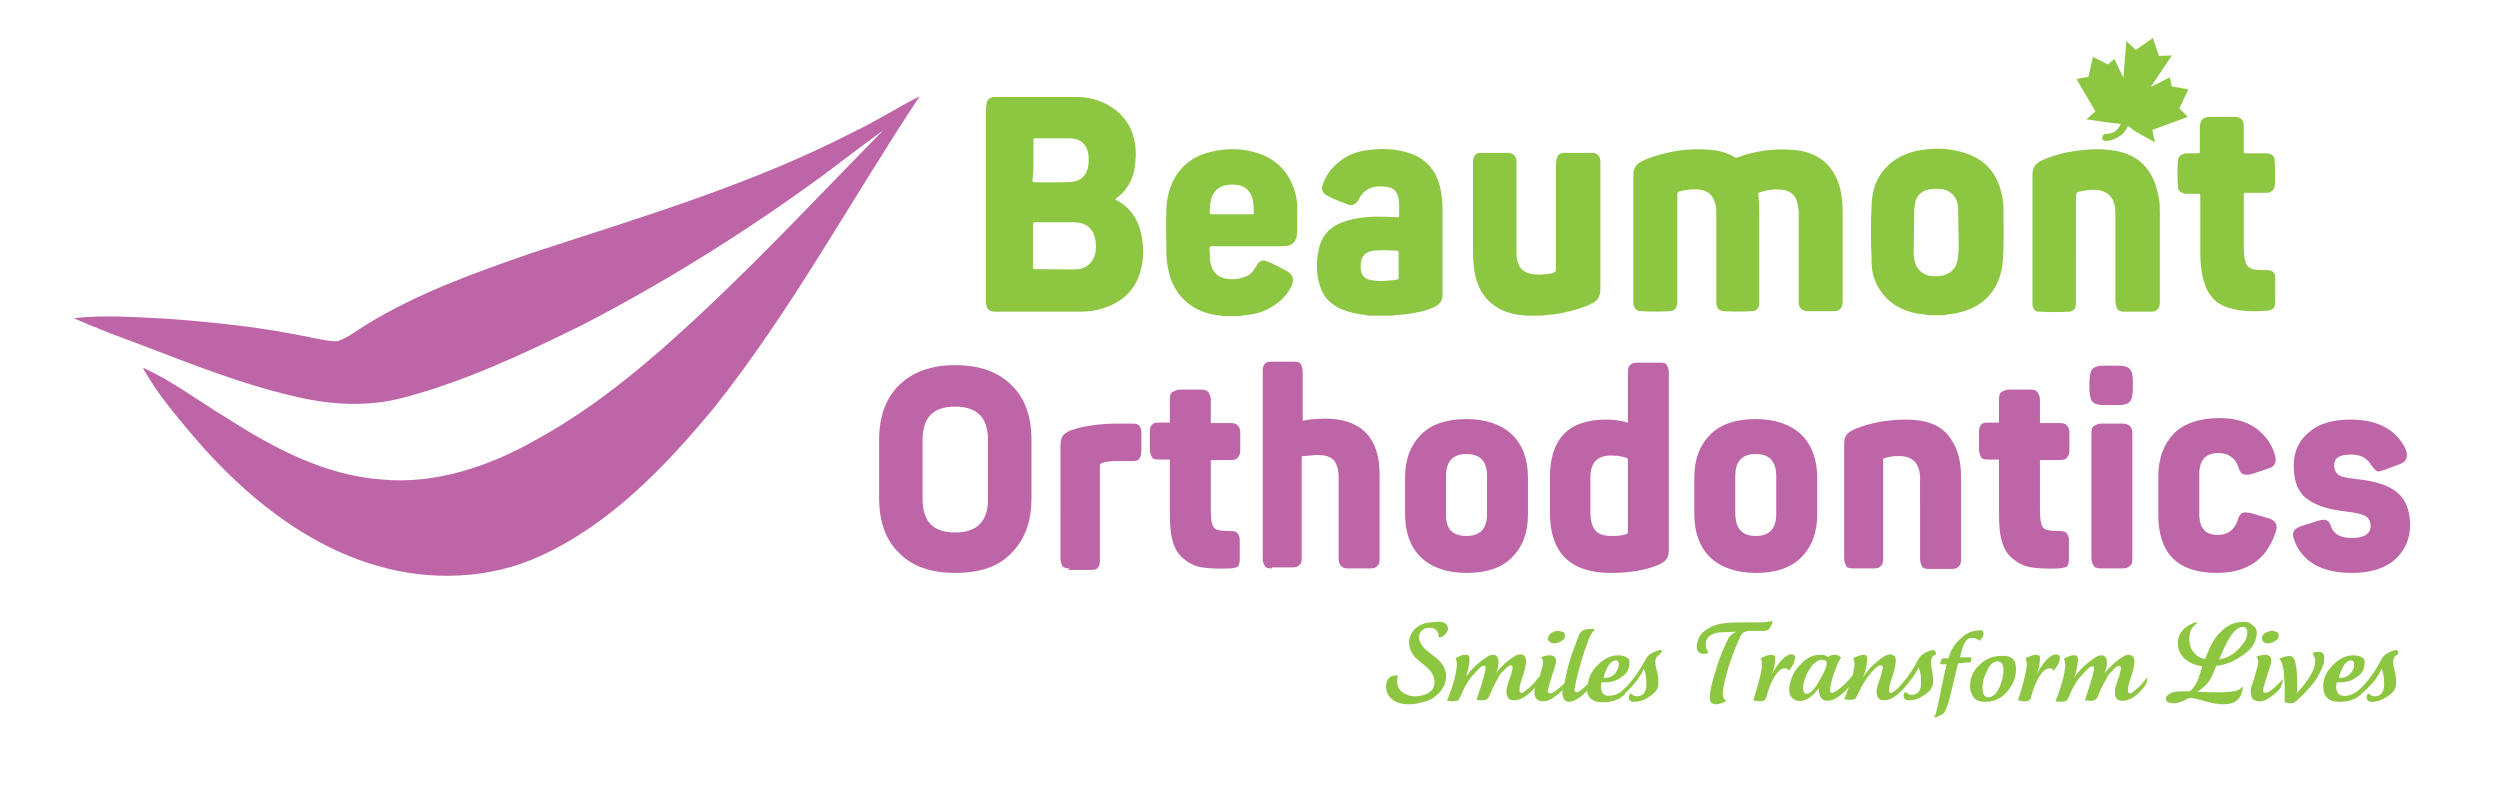<svg xmlns="http://www.w3.org/2000/svg" xml:space="preserve" id="Layer_1" x="0" y="0" style="enable-background:new 0 0 500.5 160.5" version="1.1" viewBox="0 0 500.5 160.5"><style>.st1{fill:#8dc641}</style><path d="M191.2 114.7c-4.8 0-8.6-1.3-11.2-4-2.7-2.6-4-6.3-4-11V88.1c0-4.7 1.3-8.3 4-11 2.7-2.6 6.4-4 11.2-4s8.6 1.3 11.3 4c2.7 2.6 4 6.3 4 11v11.6c0 4.7-1.3 8.3-4 11-2.5 2.7-6.3 4-11.3 4zm0-8.1c4.4 0 6.6-2.2 6.6-6.7V88.1c0-4.5-2.2-6.7-6.6-6.7s-6.5 2.2-6.5 6.7v11.8c0 4.5 2.1 6.7 6.5 6.7zm22.9 7.2c-.7 0-1.2-.1-1.4-.5-.2-.4-.4-.8-.4-1.5V89.5c0-.9.1-1.7.4-2.1.2-.5.8-.8 1.5-1.2 2.6-.9 5.8-1.4 9.7-1.4h2.8c.7 0 1.2.1 1.4.5.2.2.4.7.4 1.4v3.4c0 .8-.1 1.3-.4 1.7-.2.4-.7.5-1.4.5h-3c-1.3 0-2.4.1-3.1.4-.2.1-.4.2-.4.5v18.9c0 .7-.1 1.3-.4 1.5-.2.4-.7.5-1.4.5h-4.5l.2-.3zm32 0c-2.2.1-4 0-5.4-.2-1.4-.2-2.6-.8-3.7-1.7s-1.8-2-2.2-3.5c-.5-1.5-.6-3.5-.6-6V92H232c-.7 0-1.2-.1-1.4-.5-.2-.4-.4-.8-.4-1.7v-3.2c0-.7.1-1.3.4-1.5.2-.4.7-.5 1.4-.5h2.2V80c0-.7.1-1.3.5-1.5.5-.3 1-.5 1.5-.5h4.2c.7 0 1.2.1 1.5.5.2.4.5.8.5 1.5v4.7h3.9c.7 0 1.2.1 1.5.5.4.4.5.8.5 1.5v3.2c0 .8-.1 1.3-.5 1.7-.2.4-.8.5-1.5.5h-3.9v9.9c0 2 .2 3.2.7 3.7s1.5.6 3.1.6c.7 0 1.3.1 1.5.4.2.2.5.7.5 1.4v3.7c0 .8-.1 1.4-.5 1.7-.3.1-.8.3-1.6.3zm8.5 0c-.7 0-1.2-.1-1.4-.5-.2-.4-.4-.8-.4-1.5V74.4c0-.7.1-1.3.4-1.5.2-.4.7-.5 1.4-.5h4.4c.7 0 1.2.1 1.4.5.2.4.4.8.4 1.5v9.8c.1 0 .4 0 .7-.1s.9-.1 1.7-.2c.7 0 1.4-.1 2-.1 7.3 0 11 3.8 11 11.2v16.8c0 .7-.1 1.3-.5 1.5-.2.4-.8.5-1.5.5H270c-.7 0-1.2-.1-1.5-.5-.4-.4-.5-.8-.5-1.5V95.5c0-1.5-.4-2.6-.9-3.3-.6-.7-1.7-1.1-3.1-1.1-.6 0-1.1 0-1.7.1-.5 0-.9.1-1.2.1-.4 0-.5.1-.5.1v20.2c0 .7-.1 1.3-.5 1.5-.2.4-.8.5-1.5.5h-3.9l-.1.2zm39 .9c-3.9 0-7-1.1-9.1-3.1-2.1-2-3.2-5-3.2-8.6v-7.4c0-3.7 1.1-6.5 3.2-8.6 2.1-2.1 5.1-3.1 9.1-3.1 3.9 0 7 1.1 9.1 3.1s3.2 5 3.2 8.6v7.4c0 3.7-1.1 6.5-3.2 8.6s-5.1 3.1-9.1 3.1zm0-7.4c2.7 0 4.1-1.4 4.1-4.4v-7.6c0-3-1.4-4.4-4.1-4.4-2.7 0-4.1 1.4-4.1 4.4v7.6c-.1 3 1.3 4.4 4.1 4.4zm28.9 7.4c-8.1 0-12.2-4-12.2-12v-7.2c0-7.7 3.8-11.5 11.2-11.5 1.5 0 3 .2 4.4.6v-10c0-.7.1-1.3.5-1.5.2-.4.8-.5 1.5-.5h4.4c.7 0 1.2.1 1.4.5.2.4.4.8.4 1.5v35.3c0 .9-.1 1.5-.4 1.9-.2.4-.7.8-1.5 1.2-2.5 1.1-5.8 1.7-9.7 1.7zm.2-7.4c1.3 0 2.4-.1 3.1-.5.1 0 .1-.1.1-.2V91.8c-.8-.4-1.9-.6-3.4-.6-2.7 0-4.1 1.4-4.1 4.4v7c0 1.7.4 3 1.1 3.7.6.7 1.7 1 3.2 1zm28.8 7.4c-3.9 0-7-1.1-9.1-3.1s-3.2-5-3.2-8.6v-7.4c0-3.7 1.1-6.5 3.2-8.6s5.1-3.1 9.1-3.1c3.9 0 7 1.1 9.1 3.1s3.2 5 3.2 8.6v7.4c0 3.7-1.1 6.5-3.2 8.6s-5.1 3.1-9.1 3.1zm0-7.4c2.7 0 4.1-1.4 4.1-4.4v-7.6c0-3-1.4-4.4-4.1-4.4-2.7 0-4.1 1.4-4.1 4.4v7.6c.1 3 1.4 4.4 4.1 4.4zm19.5 6.5c-.7 0-1.2-.1-1.4-.5-.2-.4-.4-.8-.4-1.5V89.2c0-.9.1-1.7.4-2 .2-.5.8-.8 1.5-1.2 3.1-1.3 6.6-2 10.5-2 3.7 0 6.5.9 8.3 3s2.7 4.8 2.7 8.5v16.4c0 .7-.1 1.3-.5 1.5-.2.4-.8.5-1.5.5h-4.4c-.7 0-1.2-.1-1.4-.5-.2-.4-.4-.8-.4-1.5V95.7c0-1.4-.4-2.6-1.1-3.3-.7-.7-1.7-1.1-3-1.1-1.2 0-2.2.1-3.2.5-.1.1-.1.1-.1.2v19.8c0 .7-.1 1.3-.5 1.5-.2.4-.8.5-1.5.5h-4zm41.1 0c-2.2.1-4 0-5.4-.2-1.4-.2-2.6-.8-3.7-1.7s-1.8-2-2.2-3.5c-.5-1.5-.6-3.5-.6-6V92H398c-.7 0-1.2-.1-1.4-.5-.2-.4-.4-.8-.4-1.7v-3.2c0-.7.1-1.3.4-1.5.2-.4.7-.5 1.4-.5h2.2V80c0-.7.1-1.3.5-1.5.4-.3 1-.5 1.5-.5h4.2c.7 0 1.2.1 1.5.5.2.4.5.8.5 1.5v4.7h3.9c.7 0 1.2.1 1.5.5.4.4.5.8.5 1.5v3.2c0 .8-.1 1.3-.5 1.7-.2.4-.8.5-1.5.5h-3.9v9.9c0 2 .2 3.2.7 3.7.5.5 1.5.6 3.1.6.7 0 1.3.1 1.5.4.2.2.5.7.5 1.4v3.7c0 .8-.1 1.4-.5 1.7-.3.1-.9.3-1.6.3zm9.2-32.7c-1.2 0-2-.2-2.4-.7-.4-.5-.6-1.4-.6-2.8v-.9c0-1.4.2-2.4.6-2.8.5-.5 1.2-.7 2.4-.7h2.7c1.2 0 2 .2 2.4.7.5.5.6 1.4.6 2.8v.9c0 1.4-.2 2.4-.6 2.8-.4.5-1.2.7-2.4.7h-2.7zm-.6 32.7c-.7 0-1.3-.1-1.5-.5-.3-.4-.5-1-.5-1.5v-25c0-.7.1-1.3.5-1.5.4-.3 1-.5 1.5-.5h4c.8 0 1.3.1 1.7.5.4.4.5.8.5 1.5v25c0 .7-.1 1.3-.5 1.5-.4.4-.8.5-1.7.5h-4zm23.1.9c-7.8 0-11.7-3.9-11.7-11.6v-7.7c0-3.7 1.1-6.5 3.1-8.6 2-2 5.1-3.1 9.2-3.1 3 0 5.3.7 7.2 2 1.9 1.4 3.2 3.2 3.8 5.3.5 1.5 0 2.5-1.3 2.8l-3.3 1.1c-.8.2-1.4.2-1.8 0-.4-.2-.7-.7-.9-1.5-.7-1.8-2-2.7-4-2.7-2.5 0-3.8 1.4-3.8 4.2v8c0 2.8 1.2 4.2 3.7 4.2 1.9 0 3.3-.9 4-3 .2-.8.6-1.3.9-1.4.4-.2.9-.1 1.7 0l3.7 1.1c1.4.5 1.8 1.4 1.2 3-1.9 5.4-5.8 7.9-11.7 7.9zm27.1 0c-6.1 0-10-2.2-11.6-6.6-.6-1.4-.1-2.2 1.2-2.7l3.8-1.2c.7-.2 1.2-.2 1.5 0 .4.1.7.6.9 1.3.6 1.5 2 2.2 4.1 2.2 2.5 0 3.8-.8 3.8-2.4 0-.9-.4-1.7-1.1-2-.7-.4-2-.7-3.9-.9-3.3-.4-5.8-1.1-7.7-2.5-1.8-1.3-2.7-3.5-2.7-6.7 0-2.8 1.1-5.1 3.1-6.7 2-1.7 4.7-2.5 8.3-2.5 5.4 0 9.1 2 11 5.9.6 1.4.2 2.5-1.1 3l-3.2 1.2c-.7.2-1.3.4-1.5.2s-.6-.5-1.1-1.2c-.8-1.4-2.1-2.1-4-2.1-2.4 0-3.4.7-3.4 2.2 0 .9.4 1.5.9 1.9.6.4 1.8.6 3.5.8 3.7.4 6.4 1.2 8.1 2.6 1.8 1.4 2.7 3.7 2.7 6.6s-1.1 5.2-3.1 7c-2 1.7-4.9 2.6-8.5 2.6zM184.1 19.3c-4.5 2.2-8.7 5-13.2 7.1-20.5 10.6-42.7 17.1-64.6 24.3-11.2 3.9-22.5 7.9-32.8 14.2-2 1.2-3.8 2.7-5.9 3.4-1.7.1-3.2-.4-4.7-.6-9.8-2.1-19.8-3.2-29.7-3.9-6.2-.3-12.2-.8-18.4-.1 2.4 1.1 4.7 2 7.2 3 12.3 4.5 24.4 9.8 37.2 12.7 7.1 1.7 14.5 2.1 21.6.2 12.5-3.3 24.3-8.9 35.9-14.6 16.8-8.7 32.9-18.8 48.2-30 4-3 7.9-6 11.9-8.9-11.7 11.9-23.1 24.1-35.2 35.5-10.5 9.9-21.6 19.5-34.2 26.4-9.3 5.3-20.1 9-30.9 8-11.5-.8-21.9-6.4-31.4-12.5-5.4-3.3-10.6-7.2-16.5-9.9 2.8 5.2 6.8 9.8 10.6 14.3C48.8 99 60.9 109 75.3 113.2c10.7 3.2 22.7 2.8 32.9-1.9 14-6.4 24.9-17.8 34.7-29.6 15.6-19.6 27.4-41.6 41.2-62.4z" style="fill:#be65a7"/><path d="M287.5 124.5c-.4 0-.7.1-1.1.1-1.4.1-2.4.6-3.2 1.4-.7.7-1.1 1.7-1.1 2.6 0 1.1.4 2.1 1.3 3.1l2.5 2.1c.8.8 1.3 1.8 1.3 2.7 0 .7-.2 1.4-.8 1.9-.6.5-1.3.8-2.1.9-.4.1-.6.1-.9.1-1.2 0-2.1-.4-2.8-.9-.6-.6-.9-1.3-.9-2.1 0-.2 0-.5.1-.8v-.4h-.4c-1.3.1-1.9.9-1.9 2.2 0 1.1.4 1.9 1.1 2.5.8.7 1.9 1.1 3.4 1.1.8 0 1.7-.1 2.6-.4 1.4-.2 2.6-.9 3.5-1.9.9-.9 1.4-2.1 1.4-3.3 0-1.2-.5-2.2-1.4-3.2-.8-.7-1.8-1.4-2.6-2.1-.9-.8-1.4-1.7-1.4-2.5 0-.5.1-.9.5-1.3s.8-.6 1.3-.6c.7-.1 1.3.1 1.7.5.2.2.4.7.4 1.1v.2c0 .1.1.1.1.1.4 0 .7-.1 1.2-.6.4-.4.6-.8.6-1.2-.1-1-1.1-1.5-2.4-1.3zM289.8 125.9zM312 126.3c-.6 0-.9.1-1.4.4-.5.4-.7.7-.7 1.2 0 .2.2.5.5.7.2.1.5.2.8.2.5 0 1-.2 1.4-.5.5-.2.7-.6.7-1.1 0-.4-.2-.6-.4-.7-.3 0-.6-.2-.9-.2zM355.2 124.3c-.2-.2-.2-.1-.2 0 .1 0 .1-.1.2 0z" class="st1"/><path d="M332.5 130.1c-.7.1-1.4.4-2 .8-.5.2-.8.7-1.2 1.4-1.5 2.7-3.1 4.8-4.9 6.3-.8.5-1.6.7-2.5.7-.9-.1-1.4-.7-1.4-1.9 0-.4.1-.6.1-.8h.8c1.3 0 2.4-.4 3.3-1.1 1.1-.7 1.5-1.7 1.5-2.8 0-.6-.1-.9-.6-1.1-.2-.2-.8-.4-1.7-.4-1.4 0-2.7.6-3.9 1.8-1.2 1.1-1.9 2.4-2.1 3.9-.6.6-1.1 1.1-1.5 1.3-.2.2-.5.4-.7.4-.4 0-.5-.2-.5-.6 0-.1.1-.2.1-.5.7-3.5 1.7-6.7 2.7-9.4.4-.9.7-1.5 1.1-1.9.1-.1.1-.1.1-.2s-.1-.1-.2-.1c-1.2 0-1.9.1-2.2.4-.4.2-.7.7-.9 1.4-1.3 3.2-2.2 6.2-2.7 9.1-.3.3-.6.6-1 .9-.8.7-1.4 1.1-1.8 1.1-.4 0-.6-.2-.5-.7.1-.6.4-1.4.7-2.5.5-1.4.7-2.2.8-2.6.1-.2.1-.5.1-.7 0-.7-.4-1.1-1.2-1.1-.6 0-1.1.1-1.8.4.2.2.4.5.4.9s0 .6-.1.9c-.2.8-.4 1.5-.6 2.2 0 0 0-.1-.1-.1-1.3 1.8-2.5 2.7-3.1 3.1-.1.1-.2.1-.4.1s-.4-.1-.4-.5c0-.5.1-1.3.6-2.7.5-1.4.7-2.4.7-3.1 0-.9-.4-1.4-1.1-1.4-.4 0-.8.1-1.2.4-1.5.9-2.7 2.1-3.7 3.3.4-.8.5-1.5.5-2.2 0-.9-.4-1.4-1.1-1.4-.4 0-.8.1-1.2.4-1.8 1.2-3.2 2.5-4.2 4 .3-1 .6-2.1.7-3.2v-.4c0-.6-.2-.9-.9-.8-.5 0-1.1.2-1.9.7.2.5.4 1.1.2 1.9-.2 1.8-.8 3.9-1.9 6.6.6.1 1.1.1 1.3.1.3 0 .7-.1.9-.2.1-.1.2-.2.4-.6.6-1.5 1.3-2.8 2.1-3.9.4-.4.7-.8 1.2-1.3.6-.7 1.1-1.1 1.4-1.1.1 0 .2 0 .4.1v.6c-.1.8-.7 2.8-1.8 6.1.6.1 1.1.1 1.3.1.6 0 .9-.2 1.2-.7.5-1.3 1.1-2.5 1.8-3.7.2-.6.6-1.1 1.1-1.5.6-.7 1.1-1.1 1.4-1.1s.5.2.4.7c-.1.4-.2 1.1-.6 2.1-.4 1.1-.6 1.9-.6 2.2 0 .6 0 .9.2 1.3.2.5.7.7 1.3.7 1.3 0 2.7-.8 4.2-2.6-.1.3-.1.6-.1 1 0 1.2.6 1.8 1.8 1.8.6 0 1.3-.2 2.1-.8.6-.4 1.2-.9 1.7-1.4v.4c0 1.3.5 1.9 1.4 1.9.6 0 1.3-.4 2.1-.9.5-.4 1-.8 1.4-1.3.1.6.3 1.1.7 1.5.6.6 1.4.8 2.6.8 1.7 0 3.1-.5 4.2-1.5.1-.1.2-.2.2-.4.7-.6 1.3-1.2 1.9-2 .8-.9 1.4-1.9 1.8-2.8.4.9.5 1.9.5 3.1 0 1.5-.6 2.4-1.9 2.4-.4 0-.7-.1-1.1-.5-.1-.1-.2 0-.4.2-.1.1-.1.4-.1.5 0 .6.4.9 1.1.9 1.1 0 2.1-.4 3.1-1.1 1.1-.7 1.7-1.5 1.7-2.6 0-.6 0-1.3-.2-2.1-.2-.9-.4-1.5-.4-1.9s0-.7.1-.9c.1-.4.4-.7.7-.8.2-.1.2-.2.2-.4.5-.2.4-.3.1-.6zm-10.4 3c.5-.6.9-.9 1.4-.9.4 0 .6.4.6.8 0 .7-.4 1.3-.8 1.9-.6.6-1.2.8-1.9.8h-.4c.3-1.1.7-1.9 1.1-2.6zM354.1 126c.2-.2.6-.8.8-1.7-.5.1-.8.2-1.1.2-.5.1-1.5.1-3.3.1-2 0-3.4 0-4.5.1-1.7.1-3.1.5-4.1 1.2-1.1.6-1.7 1.4-2 2.4-.1.4-.2.7-.2 1.1 0 1.1.5 1.5 1.5 1.5.1 0 .4-.1.6-.1.1-.1.2-.1.2-.1s0-.1-.1-.2c-.2-.5-.4-.9-.4-1.5 0-1.4.9-2.1 2.7-2.4.8 0 1.9-.1 3.1-.1h.2c0 .1 0 .1-.1.1-.5.2-.8.5-1.1.8-.2.2-.5.8-.8 1.5-.8 1.7-1.5 3.5-2 5.3-.8 2.5-1.2 4.2-1.2 5.5 0 .8.4 1.3 1.1 1.3.5 0 1.1-.1 1.9-.5.1-.1.2-.1.2-.2s0-.2-.1-.2c-.4-.2-.5-.7-.5-1.5 0-.2.1-.6.1-.8.5-2.8 1.5-6.1 3.2-9.9.2-.6.5-.9.7-1.2.4-.2.7-.4 1.2-.4h2.8c.6 0 1-.1 1.2-.3zM358.5 131c-1.1.1-2.4 1.5-3.9 4.2.5-.9.7-2 .8-3.1 0-.4 0-.7-.1-.8-.1-.1-.4-.2-.7-.2-.5 0-1.2.2-2.1.7.2.5.4 1.1.2 1.9-.2 1.5-.8 3.7-1.7 6.5.5.1.9.2 1.3.2.7 0 1.2-.2 1.3-.8.4-1.4.8-2.6 1.4-3.7.8-1.4 1.5-2.1 2.4-2.1.4 0 .6.2.7.5.7-.8 1.1-1.5 1.3-2.6 0-.5-.3-.7-.9-.7zM429.9 135.6c-1.4 1.8-2.5 2.7-3.1 3.1-.1.1-.2.1-.4.1s-.4-.1-.4-.5c0-.5.1-1.3.6-2.7.5-1.4.7-2.4.7-3.1 0-.9-.4-1.4-1.1-1.4-.4 0-.8.1-1.2.4-1.5.9-2.7 2.1-3.7 3.3.4-.8.5-1.5.5-2.2 0-.9-.4-1.4-1.1-1.4-.4 0-.8.1-1.2.4-1.8 1.2-3.2 2.5-4.2 4 .3-1 .6-2.1.7-3.2v-.4c0-.6-.2-.9-.9-.8-.5 0-1.1.2-1.9.7.2.5.4 1.1.2 1.9-.2 1.8-.8 3.9-1.9 6.6.6.1 1.1.1 1.3.1.3 0 .7-.1.9-.2.1-.1.2-.2.4-.6.6-1.5 1.3-2.8 2.1-3.9.4-.4.7-.8 1.2-1.3.6-.7 1.1-1.1 1.4-1.1.1 0 .2 0 .4.1v.6c-.1.8-.7 2.8-1.8 6.1.6.1 1.1.1 1.3.1.6 0 .9-.2 1.2-.7.5-1.3 1.1-2.5 1.8-3.7.2-.6.6-1.1 1.1-1.5.6-.7 1.1-1.1 1.4-1.1s.5.2.4.7c-.1.4-.2 1.1-.6 2.1-.4 1.1-.6 1.9-.6 2.2 0 .6 0 .9.2 1.3.2.5.7.7 1.3.7 1.4 0 3-.9 4.6-3.1.2-.4.4-.8.4-1.5.1 0 .1-.1 0-.1zM451.8 126.6c0-.7-.4-1.2-.9-1.5-.5-.5-1.1-.6-1.8-.6-1.8 0-3.3.7-4.6 2.1-1.3 1.2-2.2 3.1-3 5.3-1.1-.1-1.8-.6-2.4-1.4-.6-.7-.8-1.7-.8-2.6 0-1.4.5-2.4 1.4-3 .1-.1.2-.1.2-.2s-.1-.1-.4-.1c-.9.3-1.7.8-2.4 1.4-.7.8-1.1 1.7-1.1 2.7 0 1.4.6 2.5 1.5 3.3.9.7 2 1.2 3.4 1.4-.5 1.7-.9 3-1.4 3.7-.4.6-.7 1.1-1.2 1.3h-1.1c-1.2 0-2.1.1-2.7.4-.6.4-.9.6-.9 1.1 0 .6.6.9 1.7.9.7 0 1.8-.4 3-1.1.5 0 1.5.2 3.2.7 1.4.4 2.6.6 3.5.6 1.2 0 2.1-.2 2.7-.7.7-.5 1.1-1.2 1.3-2.4 0-.2 0-.4-.1-.4s-.1.1-.2.2c-.4.6-1.8.9-4.4.9-.8 0-2.2 0-4.4-.1.9-.6 1.8-1.3 2.4-2.2.5-.7.9-1.8 1.4-3 2.1-.2 3.9-1.1 5.4-2.2 1.8-1.2 2.7-2.7 2.7-4.5zm-3.5 3.2c-1.2 1.3-2.6 2-4 2.2.7-1.8 1.4-3.2 2.1-4.4.9-1.4 1.8-2.1 2.6-2.1.6 0 .9.4.9 1.1.1.9-.5 2-1.6 3.2zM456.9 136.1c-.4.5-.9.9-1.5 1.5-.8.7-1.4 1.1-1.8 1.1-.4 0-.6-.2-.5-.7.1-.6.4-1.4.7-2.5.5-1.4.7-2.2.8-2.6.1-.2.1-.5.1-.7 0-.7-.4-1.1-1.2-1.1-.6 0-1.1.1-1.8.4.2.2.4.5.4.9s0 .6-.1.9c-.5 1.8-.9 3.2-1.3 4.2-.1.4-.1.7-.1 1.1 0 1.2.6 1.8 1.8 1.8.6 0 1.3-.2 2.1-.8.8-.6 1.7-1.3 2.1-2 .1-.2.2-.6.4-1.2 0-.4.1-.6.1-.6s0 .1-.2.3zM394.6 132.2c.1-.4.1-.6 0-.6h-2.2c.2-1.1.5-1.8.6-2.2.5-1.1.9-1.7 1.8-1.7.6 0 1.1.2 1.5.6.6-.6.8-1.1.8-1.5 0-.5-.2-.7-.9-.6-1.1 0-2.2.4-3.3 1.3-1.1.9-1.9 1.9-2.4 3.1-.2.6-.4.9-.4 1.2h-1.3s-.1.1-.1.2l-.2.6c-.1.1-.1.2-.1.2 0 .1.1.2.5.2h.8c-.8 3.4-1.3 6.3-1.8 8.5-.2.9-.4 1.5-.6 1.9v.2h.2c.4-.1.7-.2.9-.4.5-.1.7-.4.8-.5.1-.1.2-.4.4-.7.4-.9.8-2.5 1.3-4.6l1.1-4.6c.6-.1 1.3-.1 2.1-.2.3.1.4 0 .5-.4zM386.6 132.8c0-.4 0-.7.1-.9.1-.4.4-.7.7-.8.2-.1.2-.2.2-.4-.1-.2-.2-.4-.5-.6-.7.1-1.4.4-2 .8-.5.2-.8.7-1.2 1.4-1.3 2.4-2.7 4.3-4.3 5.8-.5.4-.8.6-1 .6-.4 0-.5-.2-.4-.7 0-.4.2-1.3.7-2.7.4-1.3.6-2.2.6-2.8.1-.5 0-.8-.2-1.1-.2-.2-.5-.4-.8-.4-.8 0-1.8.6-3.1 1.8-1.1.9-1.8 1.9-2.4 2.7.5-1.1.7-2.2.8-3.3.1-.7-.1-1.1-.7-1.1-.5 0-1.2.2-2.1.7.2.5.4 1.1.2 1.9-.1.5-.2.9-.3 1.5l-.1.1c-.6.8-1.3 1.5-2.1 2.2-.8.7-1.4 1.1-1.8 1.2-.4 0-.5-.1-.5-.6 0-.6.2-1.8.8-3.4.6-1.8 1.1-2.7 1.4-3.1-.5-.4-.9-.5-1.4-.5-.5 0-.8.1-1.2.5-.4-.4-.9-.5-1.8-.5-1.4 0-2.8.8-4 2.2-1.3 1.4-1.9 3.1-2 4.7 0 .6.1 1.1.4 1.5s.7.7 1.3.8c1.4.2 2.8-.6 4.2-2.5 0 1.7.6 2.5 1.8 2.5 1.2 0 2.6-.9 4.2-2.7-.3.8-.5 1.6-.9 2.4.7.1 1.1.1 1.4.1s.7-.1.8-.2c.1-.1.2-.2.4-.6 1.2-2.7 2.6-4.7 4.1-5.9.2-.1.4-.2.6-.2.4 0 .5.2.4.7-.1.4-.2 1.1-.6 2.1-.4 1.2-.6 1.9-.6 2.2 0 .6 0 .9.2 1.3.2.5.7.7 1.3.7.6 0 1.4-.2 2.2-.8.8-.6 1.7-1.4 2.4-2.4l.2-.2c.1-.1.2-.2.3-.4.8-.9 1.4-1.9 1.8-2.8.4.9.5 1.9.5 3.1 0 1.5-.6 2.4-1.9 2.4-.4 0-.7-.1-1.1-.5-.1-.1-.2 0-.4.2-.1.1-.1.4-.1.5 0 .6.4.9 1.1.9 1.1 0 2.1-.4 3.1-1.1 1.1-.7 1.7-1.5 1.7-2.6 0-.6 0-1.3-.2-2.1-.1-.6-.2-1.2-.2-1.6zm-22.4 3.5c-.9 1.7-1.8 2.6-2.5 2.6-.5 0-.7-.4-.7-1.1v-.6c.2-1.2.7-2.4 1.4-3.4.7-1.1 1.4-1.5 2.1-1.7.8 0 1.2.1 1.2.7 0 .7-.5 1.9-1.5 3.5zM453.5 126.7c-.5.4-.7.7-.7 1.2 0 .2.2.5.5.7.2.1.5.2.8.2.5 0 1-.2 1.4-.5.5-.2.7-.6.7-1.1 0-.4-.2-.6-.4-.7-.4-.1-.6-.2-.9-.2-.6 0-.9.2-1.4.4zM411.5 131c-1.1.1-2.4 1.5-3.9 4.2.5-.9.7-2 .8-3.1 0-.4 0-.7-.1-.8-.1-.1-.4-.2-.7-.2-.5 0-1.2.2-2.1.7.2.5.4 1.1.2 1.9-.2 1.5-.8 3.7-1.7 6.5.5.1.9.2 1.3.2.7 0 1.2-.2 1.3-.8.4-1.4.8-2.6 1.4-3.7.8-1.4 1.5-2.1 2.4-2.1.4 0 .6.2.7.5.7-.8 1.2-1.5 1.3-2.6 0-.5-.3-.7-.9-.7zM400.8 131.3c-1.8 0-3.3.6-4.5 1.8-1.3 1.2-1.9 2.6-1.9 4.4 0 .9.4 1.7.8 2.2.5.6 1.3.8 2.2.8 1.7 0 3.2-.6 4.4-2 1.2-1.4 1.8-2.8 1.8-4.6 0-1.9-1-2.7-2.8-2.6zm-.5 6.3c-.6 1.3-1.4 2-2.2 2-.8 0-1.2-.6-1.2-1.8 0-1.1.2-2.1.8-3.3.6-1.4 1.4-2.1 2.2-2.1.8 0 1.2.6 1.2 1.8 0 .9-.2 1.9-.8 3.4z" class="st1"/><path d="M464 130.5c-.2 0-.5.1-.8.1-.1.1-.2.2-.1.4.2.4.4.8.4 1.3 0 1.7-1.2 3.8-3.7 6.5.1-.7.1-1.4.1-2.2 0-1.5-.1-3-.4-4.1-.2-.8-.6-1.2-1.3-1.2-.5.1-1.1.2-1.9.6.4.4.7 1.1.9 2.4.1.7.1 1.8.2 3.1v3.2c.5.1.8.2 1.2.2.5 0 .9-.2 1.3-.6 1.8-1.7 3.2-3.2 4.1-4.7.8-1.4 1.3-2.6 1.3-3.5.1-1.2-.3-1.5-1.3-1.5zM479.8 130.1c-.7.1-1.4.4-2 .8-.5.2-.8.7-1.2 1.4-1.3 2.5-2.8 4.4-4.4 5.9-1.1.8-2 1.2-3.1 1.1-.9-.1-1.4-.7-1.4-1.9 0-.4.1-.6.1-.8h.8c1.3 0 2.4-.4 3.3-1.1 1.1-.7 1.5-1.7 1.5-2.8 0-.6-.1-.9-.6-1.1-.2-.2-.8-.4-1.7-.4-1.4 0-2.7.6-3.9 1.8-1.3 1.2-2 2.6-2.1 4.1 0 1.1.2 2 .8 2.6.6.6 1.4.8 2.6.8 1.7 0 3.1-.5 4.2-1.5l.2-.2c.7-.6 1.4-1.3 2.1-2.1.8-.9 1.4-1.9 1.8-2.8.4.9.5 1.9.5 3.1 0 1.5-.6 2.4-1.9 2.4-.4 0-.7-.1-1.1-.5-.1-.1-.2 0-.4.2-.1.1-.1.4-.1.5 0 .6.4.9 1.1.9 1.1 0 2.1-.4 3.1-1.1 1.1-.7 1.7-1.5 1.7-2.6 0-.6 0-1.3-.2-2.1-.2-.9-.4-1.5-.4-1.9s0-.7.1-.9c.1-.4.4-.7.7-.8.2-.1.2-.2.2-.4.1-.2-.1-.3-.3-.6zm-10.5 3c.5-.6.9-.9 1.4-.9.4 0 .6.4.6.8 0 .7-.2 1.3-.8 1.9-.6.6-1.2.8-1.9.8h-.4c.3-1.1.7-1.9 1.1-2.6zM417.7 23.9l5 .7 1.9.2c-.2.5-.5.8-.8 1.2-.6.6-1.4.8-2.2.8-.8 0-1.1 1.4-.1 1.4 1.1 0 2.1-.4 3.1-1.1.7-.5 1.1-1.2 1.4-1.9l1.5 1.1 3.9 2.2-.5-2.5 7.1-2.6-1.7-1.7 1.8-3.8-3.3-.6-.4-1.8-3.8 1.9 4.2-6.3-2.6.1-1.2-3.6-3.4 2.4-1.9-1.8-.6 7.4-1.8-3.8-1.3 1.1-3-1.5-.9 4-2.4.4 3.8 6.5-1.8 1.6zM376.4 58.1c1.8 2.7 4.4 4.1 7.5 4.7.7.1 1.4.1 2.1.3h3.3c.6-.2 1.2-.2 1.8-.3 2.3-.4 4.5-1.2 6.3-2.8 2.4-2.2 3.4-5 3.6-8.2.2-3.1.1-6.3.1-9.5 0-1.1-.1-2.2-.3-3.2-.9-4.3-3.3-7.2-7.5-8.5-2.8-.9-5.6-1-8.4-.6-2.3.3-4.4 1.1-6.2 2.5-2.7 2.2-3.9 5.1-4 8.4-.2 3.7-.2 7.4 0 11-.1 2.4.5 4.4 1.7 6.2zm6.8-15.4c0-.7.1-1.4.2-2.1.4-1.6 1.4-2.5 3-2.7.9-.2 1.7-.1 2.6 0 1.8.4 2.9 1.7 3 3.7.1 1.7 0 3.3.1 5 0 1.6.1 3.2-.1 4.8-.2 2.4-1.7 3.8-4.1 3.9-.6 0-1.2 0-1.7-.1-1.7-.4-2.8-1.7-3-3.6-.1-.5-.1-1-.1-1.5.1-2.5.1-4.9.1-7.4zM259.4 39c-1-4-3.3-6.8-7.2-8.2-3.3-1.2-6.7-1.2-10.2-.3-2.6.7-4.7 2-6.3 4.3-1.5 2.2-2.1 4.6-2.2 7.2-.1 2.7 0 5.5 0 8.3 0 1.2.1 2.4.4 3.7.9 4.8 4.3 8.1 9.1 9 .6.1 1.2.1 1.8.3h3.5c.1-.1.2-.1.3-.1 2.1-.2 4.1-.6 5.9-1.7 1.7-1 3.1-2.3 4-4.1.7-1.4.4-2.5-1-3.2-.5-.3-1-.5-1.5-.8-.8-.4-1.5-.8-2.4-1.1-.8-.3-1.3-.1-1.8.5-.2.3-.4.7-.7 1.1-.4.7-1 1.2-1.8 1.5-1.2.5-2.5.6-3.8.4-1.7-.3-2.7-1.3-3.1-2.9-.2-.8-.2-1.5-.2-2.3 0-.4-.2-1 .1-1.2.2-.2.8-.1 1.2-.1h13.4c1.8 0 2.7-.9 2.8-2.7v-3.9c.1-1.2 0-2.5-.3-3.7zm-8.7 3.9h-8.1c-.3 0-.4-.1-.4-.4 0-.9 0-1.8.3-2.7.4-1.5 1.4-2.4 2.9-2.7.9-.2 1.8-.2 2.7 0 1.6.4 2.6 1.6 2.8 3.5.1.6.1 1.2.1 1.8.1.4 0 .5-.3.5zM279.2 63.1c1.4-.1 2.7-.2 4.1-.5 1.4-.2 2.7-.6 4-1.2 1-.5 1.5-1.3 1.5-2.4V42.2c0-1.4-.1-2.9-.4-4.3-.8-4-3.2-6.5-7.1-7.5-2.3-.6-4.6-.7-7-.4-2.3.2-4.4.9-6.2 2.4-1.5 1.2-2.7 2.7-3.3 4.6-.3.9-.1 1.6.8 2.1 1.4.8 2.9 1.3 4.4 1.9.6.2 1.1 0 1.5-.4.3-.3.6-.8.8-1.2.3-.5.7-.9 1.2-1.3 1.2-.8 2.6-.9 4-.7 1.6.2 2.2.9 2.5 2.4.2 1.1.1 2.3.1 3.5 0 .3-.2.2-.3.2-.7 0-1.4-.1-2.1-.1-2.7-.1-5.4 0-8.1.8-3 .9-5 2.7-5.6 5.8-.5 2.2-.5 4.5.1 6.7.6 2.5 2.1 4.2 4.5 5.2 1.2.5 2.4.8 3.6 1 .6.1 1.2.1 1.8.3h4.9c.1-.1.2-.1.3-.1zm-4.6-7c-1.4-.2-2.1-1-2.2-2.4 0-.5 0-.9.1-1.4.2-1.2 1.1-1.9 2.4-2.1.9-.1 1.8-.1 2.7-.1.7 0 1.4.1 2 .1.3 0 .4.1.4.4v4.9c0 .3-.1.5-.4.5-1.6.2-3.3.4-5 .1zM295.2 54.4c.8 4.8 3.8 7.8 8.6 8.6.5.1.9 0 1.4.2h3.7c0-.1.1-.1.2-.1 1.3-.1 2.6-.2 3.9-.5 1.9-.4 3.8-.9 5.6-1.8.9-.4 1.5-1 1.7-2 .1-.5.1-1 .1-1.5v-25c-.1-1.1-.6-1.7-1.7-1.7h-5.5c-1 0-1.5.5-1.6 1.5 0 .3-.1.6-.1.9v20.7c0 .7-.1.8-.8 1-1.4.3-2.9.4-4.3.1-1.4-.3-2.3-1.2-2.6-2.5-.2-.8-.2-1.5-.2-2.3V32.3c-.1-1.1-.6-1.6-1.6-1.7h-5.5c-1 0-1.5.5-1.6 1.6v18c0 1.6.1 2.9.3 4.2zM223.6 40.1c-.4-.2-.2-.4 0-.5 1.9-1.4 3-3.3 3.5-5.6.3-1.8.4-3.6.1-5.4-.5-3-2-5.4-4.6-7.1-2.2-1.5-4.7-2.1-7.4-2.1H199c-1 .2-1.4.5-1.5 1.5-.1.4-.1.8-.1 1.2v38.6c.1 1.1.6 1.6 1.6 1.7H216.2c1.6 0 3.2-.2 4.7-.7 3.7-1.2 6.3-3.5 7.4-7.3.7-2.4.7-4.9.2-7.4-.6-3.1-2.2-5.4-4.9-6.9zm-16.7-8V28c0-.3.1-.3.3-.3h7c2.1 0 3.5 1.3 3.7 3.3.1 1.1.1 2.2-.3 3.2-.5 1.3-1.5 2-2.9 2.2-1.2.1-2.3.1-3.5.1h-4c-.4 0-.5-.1-.5-.5.2-1.2.2-2.5.2-3.9zM219.2 51c-.5 1.7-1.8 2.8-3.5 2.9-2 .1-4.1 0-6.1 0h-2.4c-.3 0-.4-.1-.4-.4V45c0-.4.1-.5.5-.5h7.4c3.4-.1 4.7 2 4.7 4.8 0 .6 0 1.1-.2 1.7zM343.5 41.2c.1.6.1 1.1.1 1.7V60.7c.1 1 .5 1.5 1.5 1.6 1.9.1 3.7.1 5.6 0 1 0 1.5-.6 1.5-1.6V43.8c0-1.6 0-3.3-.2-4.9 0-.2 0-.3.3-.4 1.5-.5 3-.7 4.6-.5 1.5.2 2.5 1 2.9 2.5.2.8.3 1.5.3 2.3v17.7c0 1.1.6 1.7 1.7 1.8h5.3c1.2 0 1.7-.6 1.8-1.8v-18c0-1.3-.1-2.5-.3-3.8-.4-2.1-1.2-4.1-2.7-5.7-1.9-2-4.3-2.8-7-3-3.8-.3-7.5.2-11 1.5-.3.1-.5.1-.7-.1-1.5-.8-3.1-1.3-4.8-1.4-3.2-.3-6.4 0-9.5.8-1.4.4-2.9.8-4.2 1.5-1.1.5-1.7 1.4-1.7 2.6V60.7c.1 1 .6 1.6 1.6 1.6 1.9.1 3.7.1 5.6 0 1 0 1.5-.6 1.6-1.6V39c0-.4.1-.6.5-.7 1.1-.3 2.2-.4 3.4-.4 2.2.1 3.4 1.2 3.8 3.3zM430 34c-1.9-2.6-4.7-3.7-7.8-4-2.8-.3-5.7 0-8.4.5-1.8.4-3.5.9-5.2 1.7-1.1.5-1.7 1.4-1.7 2.7V61c.1.9.5 1.4 1.3 1.4 2 .1 4.1.1 6.1 0 .8-.1 1.2-.6 1.3-1.4V39.2c0-.5.2-.7.6-.8 1.1-.3 2.1-.4 3.3-.4 2.1.1 3.5 1.2 3.9 3.3.1.6.1 1.1.1 1.7v17c0 .3 0 .6.1.9.1 1 .6 1.5 1.6 1.5h5.5c1.1 0 1.6-.6 1.7-1.7V42.8c0-1.1 0-2.1-.2-3.2-.4-2.1-1-4-2.2-5.6zM436 32.5c-.1 1.5-.1 3.1 0 4.6 0 1.1.6 1.6 1.7 1.7h2.4c.3 0 .4.1.4.4V50.8c0 1.9.2 3.7.7 5.5.7 2.6 2.3 4.5 4.9 5.3 2.5.8 5.1.8 7.8.6 1.1-.1 1.6-.6 1.6-1.7v-5c0-.8-.5-1.3-1.3-1.4-.9-.1-1.7 0-2.6-.1-1.1-.1-1.8-.6-2.1-1.7-.2-.8-.3-1.7-.3-2.6V39c0-.3.1-.4.4-.4h4.2c1 0 1.5-.6 1.6-1.5.1-1.6.1-3.3 0-4.9 0-.9-.5-1.3-1.4-1.5h-4.4c-.3 0-.4-.1-.4-.4v-5c0-1.4-.6-1.9-1.9-1.9h-4.8c-1.5 0-2 .6-2.1 2.1v4.8c0 .3-.1.4-.4.4h-2.4c-1.1.2-1.6.7-1.6 1.8z" class="st1"/></svg>